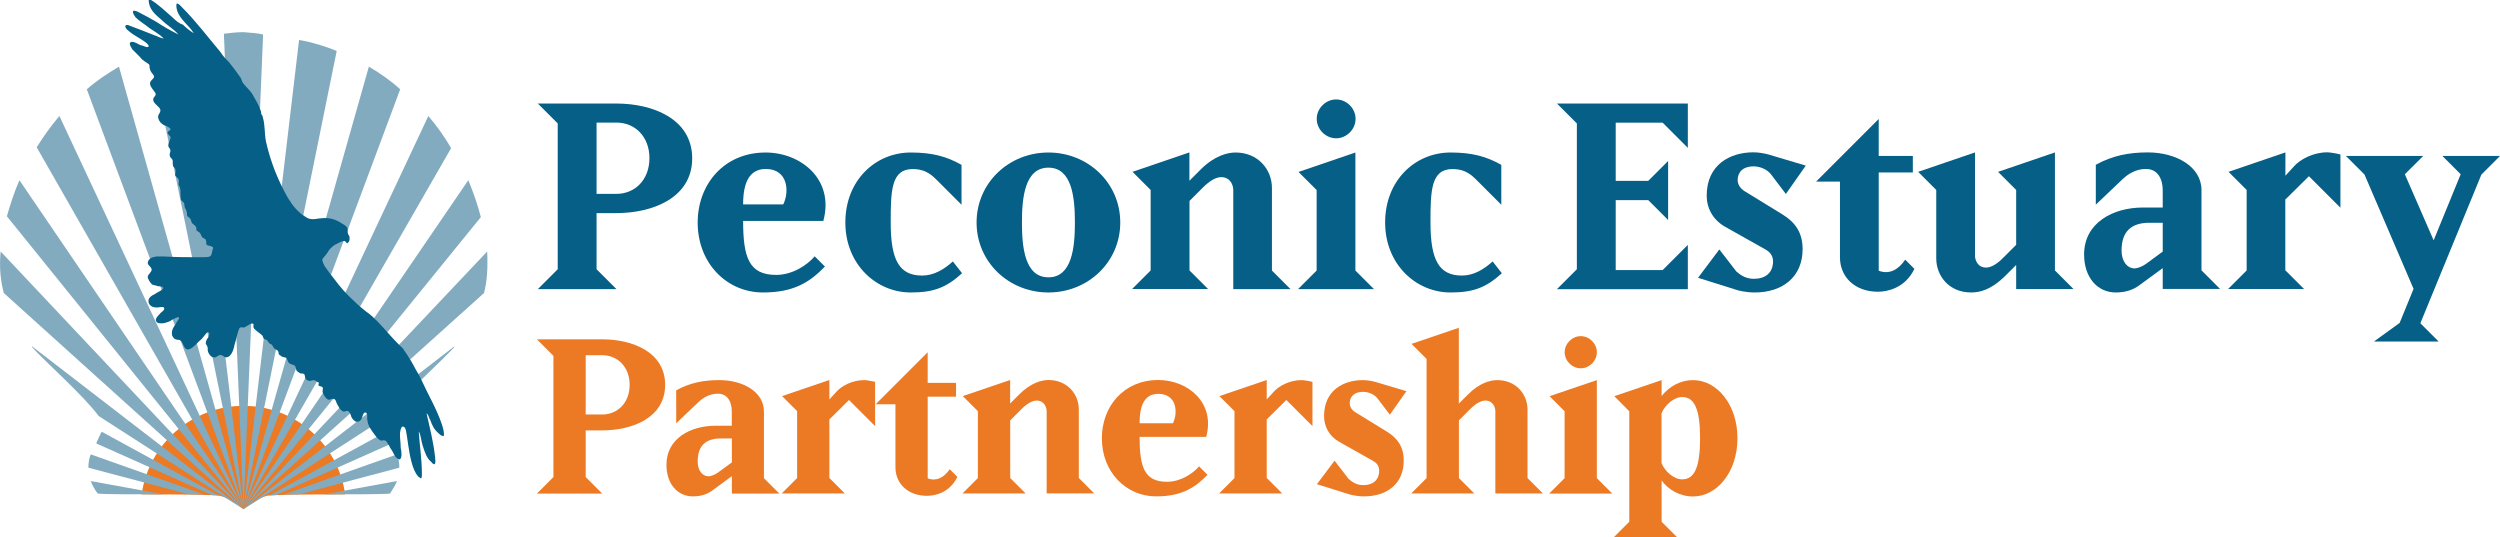 <?xml version="1.0" encoding="utf-8"?>
<!-- Generator: Adobe Illustrator 24.0.2, SVG Export Plug-In . SVG Version: 6.00 Build 0)  -->
<svg version="1.1" id="Layer_1" xmlns="http://www.w3.org/2000/svg" xmlns:xlink="http://www.w3.org/1999/xlink" x="0px" y="0px"
	 viewBox="0 0 269 57.79" style="enable-background:new 0 0 269 57.79;" xml:space="preserve">
<style type="text/css">
	.st0{fill:#EC7923;}
	.st1{fill:#F89521;}
	.st2{fill:#82ABC0;}
	.st3{fill-rule:evenodd;clip-rule:evenodd;fill:#055F86;}
	.st4{fill:#055F86;}
</style>
<g>
	<g>
		<path class="st0" d="M26.2,43.67c-5.56,0-10.2,4.13-10.96,9.53c3.62,0,7.92,0,8.51,0.17c1.01,0.25,2.44,1.43,2.44,1.43
			s1.52-1.18,2.44-1.43c0.51-0.17,4.89-0.17,8.51-0.17C36.4,47.8,31.76,43.67,26.2,43.67z"/>
		<path class="st1" d="M26.2,52.86"/>
		<g>
			<path class="st2" d="M26.2,3.46c-0.67,0-1.43,0.08-2.11,0.17L26.2,54.8l2.11-51.09C27.63,3.54,26.96,3.54,26.2,3.46z"/>
			<path class="st2" d="M32.18,4.3L26.2,54.8L36.23,5.48C34.97,4.97,33.62,4.55,32.18,4.3z"/>
			<path class="st2" d="M39.69,7.17L26.2,54.8L43.06,9.61C42.05,8.68,40.95,7.92,39.69,7.17z"/>
			<path class="st2" d="M46.09,12.48L26.2,54.8l22.34-38.86C47.86,14.75,47.02,13.57,46.09,12.48z"/>
			<path class="st2" d="M50.39,19.39L26.2,54.8l25.54-31.44C51.41,22.09,50.98,20.82,50.39,19.39z"/>
			<path class="st2" d="M52.08,31.53c0.34-1.26,0.42-2.78,0.34-4.47L26.2,54.8L52.08,31.53z"/>
			<path class="st2" d="M26.2,54.8l15.51-10.03c1.52-2.11,5.9-5.99,7.17-7.42c0,0,0,0,0-0.08L26.2,54.8z"/>
			<g>
				<path class="st2" d="M29.66,53.28l12.48-5.56c-0.25-0.51-0.42-0.93-0.59-1.26L28.9,53.36C29.07,53.28,29.32,53.28,29.66,53.28z"
					/>
			</g>
			<g>
				<path class="st2" d="M32.18,53.19l10.79-2.87c0-0.51-0.08-1.01-0.25-1.43l-12.14,4.3C31,53.19,31.59,53.19,32.18,53.19z"/>
			</g>
			<g>
				<path class="st2" d="M41.96,53.11c0.34-0.51,0.59-0.93,0.76-1.35l-7.84,1.43C38,53.19,41.29,53.19,41.96,53.11z"/>
			</g>
			<path class="st2" d="M26.2,54.8L20.21,4.3c-1.43,0.34-2.78,0.76-4.05,1.26L26.2,54.8L26.2,54.8z"/>
			<path class="st2" d="M26.2,54.8L12.8,7.17c-1.26,0.76-2.44,1.52-3.46,2.44L26.2,54.8L26.2,54.8z"/>
			<path class="st2" d="M26.2,54.8L6.39,12.48c-0.93,1.1-1.77,2.28-2.44,3.37L26.2,54.8L26.2,54.8z"/>
			<path class="st2" d="M26.2,54.8L2.09,19.39c-0.59,1.35-1.01,2.7-1.35,3.88L26.2,54.8L26.2,54.8z"/>
			<path class="st2" d="M26.2,54.8L0.07,27.06c-0.17,1.77,0,3.2,0.34,4.47L26.2,54.8L26.2,54.8z"/>
			<path class="st2" d="M26.2,54.8L3.44,37.26c0,0,0,0,0,0.08c1.26,1.43,5.65,5.31,7.17,7.42L26.2,54.8L26.2,54.8z"/>
			<g>
				<path class="st2" d="M17.6,53.19l-7.84-1.43c0.17,0.42,0.42,0.93,0.76,1.35C11.11,53.19,14.48,53.19,17.6,53.19z"/>
			</g>
			<g>
				<path class="st2" d="M22.83,53.28c0.34,0,0.59,0,0.76,0.08l-12.65-6.91c-0.17,0.34-0.42,0.84-0.59,1.26L22.83,53.28z"/>
			</g>
			<g>
				<path class="st2" d="M20.3,53.19c0.59,0,1.1,0,1.6,0l-12.14-4.3c-0.17,0.42-0.25,0.93-0.25,1.43L20.3,53.19z"/>
			</g>
		</g>
		<g>
			<path class="st3" d="M16,0c0,1.01,0.76,1.6,1.35,2.11c0.59,0.59,1.35,1.01,1.85,1.6c-0.84-0.42-1.6-0.84-2.36-1.35
				c-0.59-0.34-1.18-0.67-1.85-1.01c-0.17-0.08-0.42-0.25-0.67-0.17c-0.08,0.25,0.17,0.51,0.25,0.67c0.42,0.42,1.01,0.76,1.52,1.18
				c0.51,0.34,1.1,0.67,1.52,1.1c-0.34,0-0.67-0.25-1.01-0.34c-0.84-0.34-1.69-0.67-2.61-1.01c-0.17-0.08-0.34-0.17-0.51,0
				c0,0.34,0.34,0.51,0.51,0.67c0.42,0.34,0.93,0.59,1.43,0.93c0.25,0.17,0.51,0.34,0.59,0.59c-0.08,0.17-0.34,0.08-0.51,0
				s-0.34-0.08-0.51-0.17s-0.84-0.51-1.01-0.17c-0.08,0.17,0.17,0.51,0.25,0.67c0.34,0.34,0.51,0.51,0.84,0.84
				c0.08,0.08,0.17,0.25,0.34,0.34C15.58,6.66,16,6.83,16.08,7c0,0.08,0,0.34,0.08,0.51c0.08,0.34,0.42,0.51,0.42,0.76
				c0,0.17-0.34,0.34-0.42,0.59c-0.08,0.34,0.17,0.59,0.34,0.84c0.08,0.17,0.25,0.25,0.25,0.42c0,0.25-0.25,0.34-0.25,0.51
				c-0.08,0.25,0.17,0.51,0.34,0.67c0.17,0.17,0.42,0.34,0.42,0.59c0,0.25-0.25,0.42-0.25,0.67c0,0.25,0.17,0.59,0.42,0.76
				c0.25,0.25,0.76,0.25,0.93,0.59c-0.08,0.17-0.25,0.17-0.34,0.34c0,0.17,0.25,0.34,0.34,0.51c0,0.25-0.25,0.51-0.25,0.93
				c0,0.17,0.25,0.34,0.25,0.51c0,0.17-0.17,0.34-0.08,0.59c0,0.17,0.34,0.34,0.34,0.51c0,0.17-0.08,0.34,0,0.51
				c0,0.17,0.25,0.25,0.25,0.42c0.08,0.25-0.08,0.51,0,0.67c0.08,0.17,0.34,0.25,0.34,0.42c0.08,0.17,0,0.34,0,0.51
				c0,0.17,0.17,0.25,0.17,0.42c0.08,0.34,0,0.76,0.08,1.18c0,0.17,0.25,0.25,0.34,0.42c0.08,0.17,0,0.25,0.08,0.42
				c0,0.17,0.17,0.25,0.17,0.42c0.08,0.17,0.08,0.34,0.08,0.51c0.08,0.17,0.25,0.17,0.34,0.34c0.08,0.08,0.08,0.25,0.17,0.42
				c0.08,0.17,0.34,0.25,0.42,0.42c0.08,0.08,0.08,0.25,0.08,0.42c0.08,0.08,0.34,0.17,0.42,0.34c0.08,0.08,0.08,0.25,0.17,0.34
				c0.08,0.17,0.34,0.17,0.42,0.34s0,0.34,0.08,0.51c0.17,0.17,0.59,0.08,0.67,0.34c-0.08,0.34-0.08,0.84-0.34,0.93
				c-0.17,0.08-0.51,0.08-0.84,0.08c-1.43,0-2.7,0-4.05-0.08c-0.25,0-0.59,0-0.84,0c-0.42,0.08-0.84,0.17-0.93,0.67
				c0,0.34,0.42,0.42,0.42,0.76c0,0.25-0.42,0.51-0.42,0.76c0,0.25,0.34,0.76,0.51,0.84c0.17,0.08,0.42,0.08,0.59,0.17
				c0.17,0,0.42,0,0.59,0.17c-0.17,0.34-0.59,0.42-0.93,0.67c-0.34,0.17-0.76,0.42-0.67,0.84c0,0.34,0.42,0.59,0.67,0.59
				c0.42,0.08,0.93-0.17,1.01,0.08c0.08,0.25-0.34,0.42-0.51,0.67c-0.17,0.17-0.51,0.51-0.34,0.76c0.08,0.25,0.59,0.25,0.93,0.17
				c0.25-0.08,0.59-0.17,0.76-0.34c0.25-0.08,0.51-0.34,0.76-0.25c0,0.25-0.25,0.42-0.34,0.67c-0.17,0.25-0.51,0.67-0.42,1.18
				c0,0.17,0.25,0.51,0.42,0.51c0.17,0.08,0.25,0,0.42,0.08c0.42,0.17,0.34,0.93,0.84,1.01c0.42,0,0.93-0.59,1.18-0.84
				c0.17-0.17,0.34-0.25,0.51-0.51c0.17-0.17,0.34-0.51,0.51-0.51c0.25,0,0.08,0.51,0,0.59c-0.08,0.08-0.25,0.34-0.25,0.59
				c0,0.08,0.08,0.17,0.17,0.34s0,0.42,0.08,0.59c0.08,0.25,0.34,0.59,0.59,0.59c0.34,0.08,0.42-0.25,0.76-0.25
				c0.25,0,0.34,0.25,0.59,0.25c0.59,0,0.84-0.93,0.93-1.43c0.08-0.25,0.17-0.59,0.25-0.93c0.08-0.25,0.17-0.76,0.34-0.84
				c0.08-0.08,0.25,0,0.34,0c0.17,0,0.34-0.17,0.51-0.25c0.17-0.08,0.34-0.25,0.51-0.17c0.17,0.08,0,0.17,0.08,0.42
				c0.08,0.25,0.67,0.59,0.93,0.84c0.08,0.08,0.08,0.25,0.17,0.34c0.08,0.08,0.17,0.08,0.34,0.17c0.08,0.08,0.17,0.25,0.25,0.34
				c0.08,0.08,0.25,0.08,0.34,0.25c0.08,0.08,0.08,0.25,0.25,0.34c0.08,0.08,0.34,0.17,0.34,0.25c0.08,0.08,0.08,0.25,0.08,0.34
				c0.08,0.08,0.25,0.17,0.34,0.25c0.17,0.08,0.42,0.08,0.51,0.17c0.08,0.08,0.08,0.34,0.25,0.51c0.17,0.17,0.51,0.17,0.67,0.34
				c0.08,0.17,0.08,0.34,0.17,0.51c0.08,0.08,0.17,0.17,0.34,0.25c0.08,0.08,0.25,0,0.42,0.08c0.17,0.08,0.08,0.42,0.25,0.59
				c0.08,0.08,0.25,0.17,0.42,0.17c0.08,0,0.25-0.08,0.42-0.08c0.17,0,0.25,0.17,0.51,0.25c0.08,0.08-0.08,0.25,0,0.34
				c0.17,0.08,0.34,0.08,0.42,0.17c0.08,0.17,0,0.25,0,0.51c0.08,0.25,0.34,0.76,0.67,0.84c0.17,0,0.34-0.17,0.59-0.08
				c0.17,0.08,0.17,0.25,0.25,0.42c0.17,0.34,0.42,0.84,0.76,0.93c0.17,0,0.25-0.08,0.42-0.08c0.25,0.08,0.34,0.42,0.42,0.67
				c0.08,0.17,0.34,0.51,0.59,0.51s0.42-0.17,0.51-0.34c0.08-0.25,0.17-0.59,0.34-0.67c0.34,0,0.25,0.51,0.25,0.67
				c0.08,0.84,0.42,1.18,0.84,1.77c0.17,0.25,0.51,0.59,0.67,0.59c0.17,0,0.25-0.08,0.42,0c0.17,0,0.25,0.34,0.42,0.51
				c0.08,0.25,0.25,0.42,0.34,0.59c0.25,0.42,0.34,0.84,0.84,0.93c0.25-0.25,0.17-0.84,0.08-1.26c0-0.51-0.08-0.93-0.08-1.43
				c0-0.25,0.08-0.76,0.25-0.84c0.42-0.08,0.42,0.67,0.51,1.1c0.17,1.18,0.34,2.53,0.76,3.54c0.17,0.34,0.34,0.76,0.76,0.93
				c0.08-0.08,0.08-0.34,0.08-0.51c0-1.52-0.25-3.12-0.34-4.55c0.25,0.42,0.25,1.01,0.42,1.52c0.25,0.76,0.42,1.35,0.93,1.77
				c0.08,0.08,0.17,0.25,0.34,0.25c0.17-0.17,0.08-0.42,0.08-0.67c-0.17-1.69-0.59-3.29-0.93-4.81c0.25,0.17,0.25,0.51,0.42,0.76
				c0.17,0.51,0.42,1.01,0.84,1.35c0.17,0.17,0.34,0.34,0.59,0.34c0.08-0.42-0.08-0.84-0.17-1.18c-0.59-1.77-1.52-3.29-2.28-4.97
				c-0.17-0.34-0.34-0.67-0.51-0.93c-0.17-0.34-0.34-0.59-0.51-0.93c-0.25-0.42-0.59-0.93-0.93-1.43c-1.26-1.18-1.94-2.11-2.7-2.87
				c-0.42-0.42-0.76-0.76-1.26-1.1c-0.42-0.34-0.84-0.67-1.26-1.1c-0.84-0.76-1.52-1.52-2.19-2.44c-0.34-0.42-0.67-0.84-1.01-1.35
				c-0.08-0.17-0.25-0.51-0.25-0.67c0-0.17,0.34-0.42,0.42-0.59c0.17-0.17,0.25-0.42,0.42-0.59c0.17-0.17,0.42-0.42,0.67-0.51
				c0.17-0.08,0.59-0.34,0.84-0.34c0.17,0,0.17,0.17,0.34,0.25c0.25-0.17,0.25-0.34,0.25-0.59c0-0.17-0.08-0.25-0.17-0.42
				c-0.08-0.25,0-0.42-0.08-0.67c-0.17-0.25-0.42-0.34-0.67-0.51c-0.51-0.34-1.18-0.59-2.02-0.51c-0.42,0-0.84,0.17-1.26,0.08
				c-0.25,0-0.59-0.25-0.84-0.42c-0.25-0.17-0.51-0.42-0.67-0.59c-0.34-0.34-0.67-0.84-0.93-1.26c-1.01-1.77-1.85-3.79-2.36-6.07
				c-0.17-0.84-0.08-1.77-0.34-2.61c0-0.08-0.08-0.25-0.17-0.34c0-0.17,0-0.25-0.08-0.42c-0.17-0.51-0.51-1.1-0.76-1.52
				c-0.25-0.51-0.67-0.84-1.01-1.26c-0.17-0.17-0.25-0.42-0.34-0.67c-0.42-0.59-0.84-1.18-1.26-1.69c-0.34-0.34-0.67-0.67-0.93-1.1
				c-1.35-1.6-2.61-3.29-4.13-4.81c-0.17-0.17-0.34-0.42-0.59-0.42c-0.08,0.25,0,0.59,0.08,0.84c0.34,0.93,1.26,1.52,1.77,2.36
				c-0.42-0.25-0.84-0.59-1.18-0.93c-0.34-0.08-0.76-0.42-1.1-0.76C17.85,1.26,17.09,0.51,16.25,0C16.17,0,16.17,0,16,0z"/>
		</g>
	</g>
	<g>
		<path class="st4" d="M66.33,22.93h-2.14v6.04l2.14,2.14h-8.46l2.14-2.14V13.28l-2.14-2.14h8.46c3.89,0,8.15,1.64,8.15,5.9
			C74.48,21.29,70.22,22.93,66.33,22.93z M66.33,13.19h-2.14v7.67h2.14c2,0,3.55-1.52,3.55-3.84S68.33,13.19,66.33,13.19z"/>
		<path class="st4" d="M79.96,23.77c0,3.92,0.62,5.81,3.55,5.81c1.81,0,3.39-1.1,4.15-2l1.1,1.1c-1.61,1.67-3.33,2.79-6.66,2.79
			c-3.89,0-7.03-3.13-7.03-7.53c0-4.06,2.79-7.53,7.31-7.53c3.81,0,7.42,2.91,6.21,7.36H79.96z M79.96,21.99h4.32
			c0.68-1.38,0.51-3.81-1.89-3.81C80.61,18.19,79.96,19.68,79.96,21.99z"/>
		<path class="st4" d="M97.99,31.47c-3.7,0-7.03-3.02-7.03-7.53c0-4.57,3.27-7.53,7.03-7.53c2.31,0,3.87,0.42,5.47,1.33v4.29
			l-2.74-2.74c-0.76-0.76-1.47-1.1-2.51-1.1c-2.31,0-2.37,2.29-2.37,5.76c0,4.06,0.93,5.7,3.39,5.7c1.27,0,2.37-0.68,3.3-1.52
			l0.99,1.27C101.8,30.97,100.42,31.47,97.99,31.47z"/>
		<path class="st4" d="M112.81,31.47c-4.26,0-7.73-3.27-7.73-7.53c0-4.26,3.47-7.53,7.73-7.53c4.26,0,7.73,3.27,7.73,7.53
			C120.54,28.2,117.07,31.47,112.81,31.47z M112.81,18.04c-2.54,0-2.85,3.22-2.85,5.9c0,2.68,0.31,5.9,2.85,5.9s2.85-3.22,2.85-5.9
			C115.66,21.26,115.35,18.04,112.81,18.04z"/>
		<path class="st4" d="M132.7,31.11V20.44c0-0.51-0.31-1.38-1.3-1.38c-0.51,0-1.21,0.34-2.03,1.18l-1.38,1.38v7.48l2,2h-8.18l2-2
			v-8.66l-1.95-1.95l6.12-2.09v3.05l1.21-1.21c1.5-1.5,2.91-1.83,3.75-1.83c2.43,0,3.92,1.83,3.92,3.81v8.89l2,2H132.7z"/>
		<path class="st4" d="M139.67,31.11l2-2v-8.66l-1.95-1.95l6.12-2.09v12.7l2,2H139.67z M143.77,14.88c-1.13,0-2.09-0.96-2.09-2.09
			s0.96-2.09,2.09-2.09s2.09,0.96,2.09,2.09S144.89,14.88,143.77,14.88z"/>
		<path class="st4" d="M156.07,31.47c-3.7,0-7.03-3.02-7.03-7.53c0-4.57,3.27-7.53,7.03-7.53c2.31,0,3.87,0.42,5.47,1.33v4.29
			l-2.74-2.74c-0.76-0.76-1.47-1.1-2.51-1.1c-2.31,0-2.37,2.29-2.37,5.76c0,4.06,0.93,5.7,3.39,5.7c1.27,0,2.37-0.68,3.3-1.52
			l0.99,1.27C159.88,30.97,158.49,31.47,156.07,31.47z"/>
		<path class="st4" d="M167.53,31.11l2.14-2.14V13.28l-2.14-2.14h14.08v4.77l-2.71-2.71h-5.05v6.26h3.5l2.14-2.14v6.35l-2.14-2.14
			h-3.5v7.53h5.05l2.71-2.71v4.77H167.53z"/>
		<path class="st4" d="M188.8,31.47c-1.02,0-1.86-0.25-1.86-0.25l-4.23-1.33l2.29-3.05l1.83,2.37c0.48,0.42,1.04,0.79,1.89,0.79
			c1.21,0,2.06-0.62,2.06-1.89c0-0.62-0.37-1.02-0.82-1.27l-4.32-2.43c-1.35-0.76-2-2.03-2-3.36c0-3.33,2.51-4.66,5.02-4.66
			c0.59,0,1.18,0.11,1.69,0.25l3.95,1.18l-2.14,3.05l-1.61-2.12c-0.4-0.51-1.13-0.85-1.89-0.85c-1.1,0-1.69,0.62-1.69,1.47
			c0,0.48,0.28,0.9,0.73,1.19l4.09,2.51c1.33,0.82,2.17,1.92,2.17,3.72C193.97,29.78,191.82,31.47,188.8,31.47z"/>
		<path class="st4" d="M202.15,18.55v10.58c1.1,0.42,2.09-0.06,2.85-1.19l0.99,0.99c-1.02,2.12-2.99,2.46-3.92,2.46
			c-2.48,0-4.09-1.58-4.09-3.7v-8.15h-2.57l6.74-6.74v3.98h3.67v1.78H202.15z"/>
		<path class="st4" d="M216.94,31.11v-2.6l-1.21,1.21c-1.5,1.47-2.71,1.75-3.64,1.75c-2.4,0-3.75-1.81-3.75-3.67v-7.36l-1.95-1.95
			l6.12-2.09v11.12c0,0.45,0.28,1.27,1.19,1.27c0.48,0,1.13-0.31,1.86-1.07l1.38-1.38v-5.9l-1.95-1.95l6.12-2.09v12.7l2,2H216.94z"
			/>
		<path class="st4" d="M232.71,31.11v-2.26l-2.54,1.86c-0.65,0.48-1.47,0.76-2.51,0.76c-1.95,0-3.41-1.58-3.41-4.09
			c0-3.44,3.16-5.05,6.32-5.05h2.14v-1.86c0-1.13-0.48-2.29-1.81-2.29c-1.04,0-1.89,0.51-2.51,1.1l-2.88,2.74v-4.29
			c1.81-0.99,3.53-1.33,5.61-1.33c2.99,0,5.76,1.5,5.76,4.06v8.63l2,2H232.71z M232.71,23.97h-1.44c-1.97,0-2.99,0.96-2.99,2.99
			c0,1.18,0.62,1.92,1.41,1.92c0.28,0,0.82-0.2,1.21-0.48l1.81-1.33V23.97z"/>
		<path class="st4" d="M245.92,29.1l2,2h-8.18l2-2v-8.66l-1.95-1.95l6.12-2.09v2.51l0.93-1.02c0.65-0.73,2.03-1.5,3.58-1.5
			c0.25,0,0.96,0.11,1.41,0.23v5.73l-3.39-3.39l-2.54,2.51V29.1z"/>
		<path class="st4" d="M267,18.78l-6.57,16l1.97,1.97h-6.97l2.77-2l1.5-3.67l-5.28-12.3l-2-2h8.32l-1.98,1.97l3.1,7.11l2.91-7.11
			l-1.97-1.97H269L267,18.78z"/>
		<path class="st0" d="M64.8,46.31h-1.78v5.02l1.78,1.78h-7.03l1.78-1.78V38.29l-1.78-1.78h7.03c3.23,0,6.77,1.36,6.77,4.9
			S68.03,46.31,64.8,46.31z M64.8,38.22h-1.78v6.38h1.78c1.66,0,2.95-1.27,2.95-3.19S66.46,38.22,64.8,38.22z"/>
		<path class="st0" d="M78.75,53.11v-1.88l-2.11,1.55c-0.54,0.4-1.22,0.63-2.09,0.63c-1.62,0-2.84-1.31-2.84-3.4
			c0-2.86,2.63-4.2,5.25-4.2h1.78v-1.55c0-0.94-0.4-1.9-1.5-1.9c-0.87,0-1.57,0.42-2.09,0.91l-2.39,2.27V42
			c1.5-0.82,2.93-1.1,4.66-1.1c2.48,0,4.78,1.24,4.78,3.38v7.17l1.66,1.66H78.75z M78.75,47.18h-1.2c-1.64,0-2.48,0.8-2.48,2.48
			c0,0.98,0.52,1.59,1.17,1.59c0.23,0,0.68-0.16,1.01-0.4l1.5-1.1V47.18z"/>
		<path class="st0" d="M89.25,51.44l1.66,1.66h-6.8l1.66-1.66v-7.2l-1.62-1.62l5.09-1.73v2.09l0.77-0.84
			c0.54-0.61,1.69-1.24,2.98-1.24c0.21,0,0.8,0.09,1.17,0.19v4.76l-2.81-2.81l-2.11,2.09V51.44z"/>
		<path class="st0" d="M99.82,42.68v8.79c0.91,0.35,1.73-0.05,2.37-0.98l0.82,0.82c-0.84,1.76-2.48,2.04-3.26,2.04
			c-2.06,0-3.4-1.31-3.4-3.07V43.5h-2.13l5.6-5.6v3.3h3.05v1.48H99.82z"/>
		<path class="st0" d="M112.62,53.11v-8.86c0-0.42-0.26-1.15-1.08-1.15c-0.42,0-1.01,0.28-1.69,0.98l-1.15,1.15v6.21l1.66,1.66h-6.8
			l1.66-1.66v-7.2l-1.62-1.62l5.09-1.73v2.53l1.01-1.01c1.24-1.24,2.41-1.52,3.12-1.52c2.02,0,3.26,1.52,3.26,3.16v7.38l1.66,1.66
			H112.62z"/>
		<path class="st0" d="M122.62,47.01c0,3.26,0.52,4.83,2.95,4.83c1.5,0,2.81-0.91,3.45-1.66l0.91,0.91
			c-1.34,1.38-2.77,2.32-5.53,2.32c-3.23,0-5.84-2.6-5.84-6.26c0-3.38,2.32-6.26,6.07-6.26c3.16,0,6.16,2.41,5.16,6.12H122.62z
			 M122.62,45.54h3.59c0.56-1.15,0.42-3.16-1.57-3.16C123.16,42.37,122.62,43.61,122.62,45.54z"/>
		<path class="st0" d="M136.31,51.44l1.66,1.66h-6.8l1.66-1.66v-7.2l-1.62-1.62l5.09-1.73v2.09l0.77-0.84
			c0.54-0.61,1.69-1.24,2.98-1.24c0.21,0,0.8,0.09,1.17,0.19v4.76l-2.81-2.81l-2.11,2.09V51.44z"/>
		<path class="st0" d="M146.77,53.41c-0.84,0-1.55-0.21-1.55-0.21l-3.52-1.1l1.9-2.53l1.52,1.97c0.4,0.35,0.87,0.66,1.57,0.66
			c1.01,0,1.71-0.52,1.71-1.57c0-0.52-0.3-0.84-0.68-1.05l-3.59-2.02c-1.13-0.63-1.66-1.69-1.66-2.79c0-2.77,2.09-3.87,4.17-3.87
			c0.49,0,0.98,0.09,1.41,0.21l3.28,0.98l-1.78,2.53l-1.34-1.76c-0.33-0.42-0.94-0.7-1.57-0.7c-0.91,0-1.41,0.52-1.41,1.22
			c0,0.4,0.23,0.75,0.61,0.98l3.4,2.09c1.1,0.68,1.8,1.59,1.8,3.09C151.06,52.01,149.28,53.41,146.77,53.41z"/>
		<path class="st0" d="M160.9,53.11v-8.86c0-0.42-0.26-1.15-1.08-1.15c-0.42,0-1.01,0.28-1.69,0.98l-1.15,1.15v6.21l1.66,1.66h-6.8
			l1.66-1.66V38.62l-1.62-1.62l5.09-1.73v8.16l1.01-1.01c1.24-1.24,2.41-1.52,3.12-1.52c2.02,0,3.26,1.52,3.26,3.16v7.38l1.66,1.66
			H160.9z"/>
		<path class="st0" d="M166.69,53.11l1.66-1.66v-7.2l-1.62-1.62l5.09-1.73v10.55l1.66,1.66H166.69z M170.09,39.63
			c-0.94,0-1.73-0.8-1.73-1.73s0.8-1.73,1.73-1.73s1.73,0.8,1.73,1.73S171.03,39.63,170.09,39.63z"/>
		<path class="st0" d="M173.7,42.63l5.09-1.73v1.71c0.82-1.03,2.02-1.71,3.38-1.71c2.55,0,4.78,2.6,4.78,6.26s-2.23,6.26-4.78,6.26
			c-1.43,0-2.7-0.75-3.38-1.73v4.45l1.66,1.66h-6.8l1.66-1.66V44.25L173.7,42.63z M181.01,42.72c-0.91,0-1.88,0.87-2.23,1.76v5.34
			c0.35,0.89,1.31,1.76,2.23,1.76c1.31,0,1.92-1.31,1.92-4.43S182.32,42.72,181.01,42.72z"/>
	</g>
</g>
</svg>